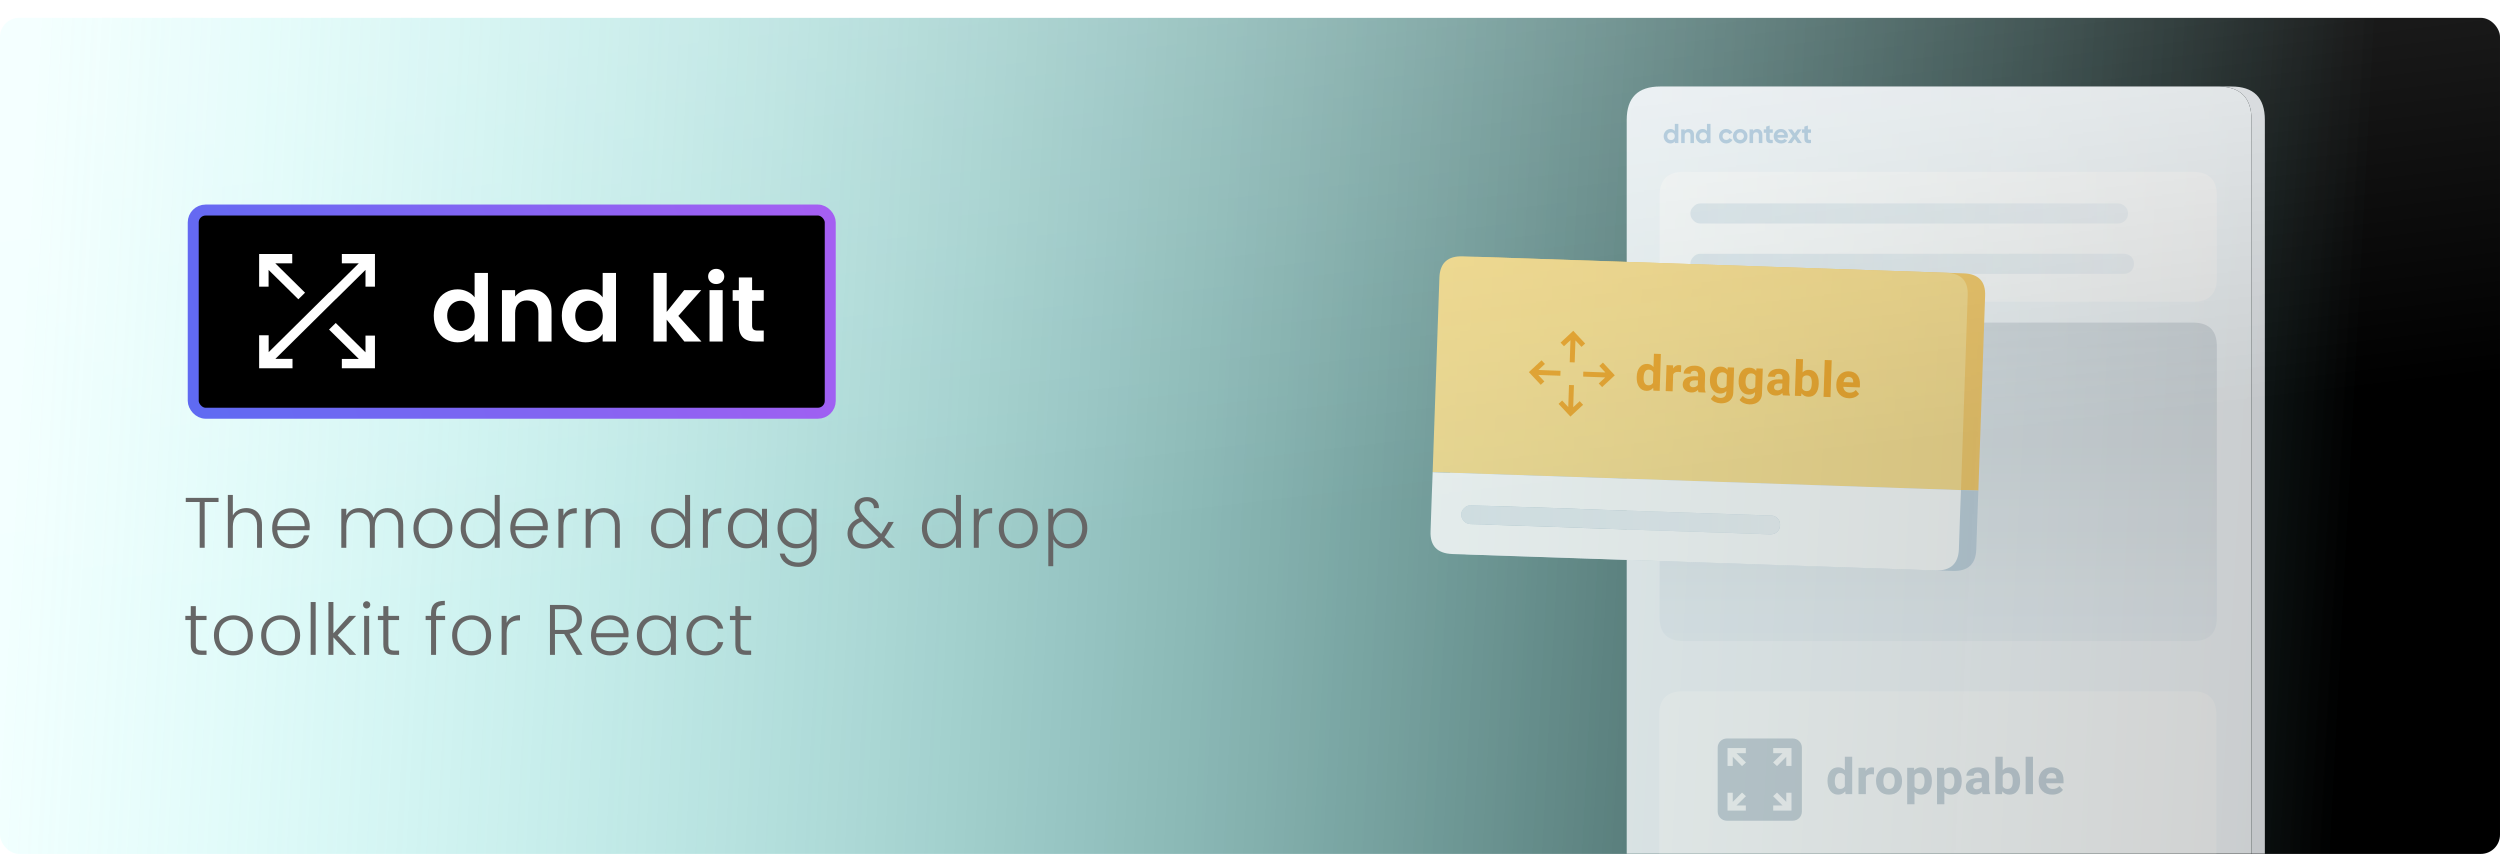 <svg width="1821" height="622" viewBox="0 0 1821 622" fill="none" xmlns="http://www.w3.org/2000/svg">
<style>
@media (prefers-color-scheme:dark) {
  #bg {
    fill: none;
  }
  [fill="#666666"] {
    fill: #FFFFFF;
  }
}
</style>
<rect id="bg" y="13" width="1821" height="609" rx="14" fill="#FFFFFF" fill-opacity="1"/>
<rect y="13" width="1821" height="609" rx="14" fill="url(#gradient_2)" fill-opacity="0.08"/>
<rect y="13" width="1821" height="609" rx="14" fill="url(#paint1_linear_621_62)" fill-opacity="0.15"/>
<mask id="mask0_621_62" style="mask-type:alpha" maskUnits="userSpaceOnUse" x="0" y="13" width="1821" height="609">
<rect y="13" width="1821" height="609" rx="14" fill="#F8F8FF" fill-opacity="0.8"/>
<rect y="13" width="1821" height="609" rx="14" fill="url(#paint2_linear_621_62)" fill-opacity="0.05"/>
<rect y="13" width="1821" height="609" rx="14" fill="url(#paint3_linear_621_62)" fill-opacity="0.8"/>
</mask>
<g mask="url(#mask0_621_62)">
<g filter="url(#filter0_d_621_62)">
<path d="M1660.01 88.3C1660.01 72.557 1652.25 64.457 1636.71 64H1229.35C1213.05 64 1204.9 72.1 1204.9 88.3V722.945C1204.9 739.196 1213.05 747.321 1229.35 747.321H1636.71C1652.25 746.966 1660.01 738.84 1660.01 722.945V88.3Z" fill="#F7FAFD"/>
<path d="M1669.72 88.3C1669.72 72.1 1661.57 64 1645.27 64H1636.71C1652.25 64.457 1660.01 72.557 1660.01 88.3V722.945C1660.01 738.84 1652.25 746.966 1636.71 747.321H1645.27C1661.57 747.321 1669.72 739.196 1669.72 722.945V88.3Z" fill="#EFF2F5"/>
<path d="M1246.25 126.189C1234.65 126.189 1228.85 131.922 1228.85 143.387V203.656C1228.85 215.121 1234.65 220.854 1246.25 220.854H1254.26H1310.58H1311.12H1328.59H1391.24H1391.85H1402.54H1471.83H1552.49H1617.36C1628.96 220.854 1634.75 215.121 1634.75 203.656V143.387C1634.75 131.922 1628.96 126.189 1617.36 126.189H1402.54H1246.25Z" fill="white"/>
<path d="M1245.91 504.472C1234.31 504.472 1228.51 510.204 1228.51 521.669V701.715C1228.51 713.18 1234.31 718.913 1245.91 718.913H1253.93H1310.24H1310.78H1328.25H1390.91H1391.52H1402.2H1471.49H1552.15H1617.02C1628.62 718.913 1634.42 713.18 1634.42 701.715V521.669C1634.42 510.204 1628.62 504.472 1617.02 504.472H1402.2H1245.91Z" fill="white"/>
<path d="M1246.25 235.997C1234.65 235.997 1228.85 241.679 1228.85 253.043V450.894C1228.85 462.258 1234.65 467.939 1246.25 467.939H1618.27C1629.26 467.686 1634.75 462.004 1634.75 450.894V253.043C1634.75 241.983 1629.26 236.301 1618.27 235.997H1246.25Z" fill="url(#paint4_linear_621_62)"/>
<path fill-rule="evenodd" clip-rule="evenodd" d="M1239.94 91.242H1242.52V105.216H1239.94V104.038C1239.18 105.009 1238.1 105.495 1236.7 105.495C1235.35 105.495 1234.2 104.986 1233.25 103.968C1232.3 102.95 1231.82 101.702 1231.82 100.225C1231.82 98.748 1232.3 97.5 1233.25 96.482C1234.2 95.464 1235.35 94.955 1236.7 94.955C1238.1 94.955 1239.18 95.441 1239.94 96.412V91.242ZM1235.18 102.261C1235.71 102.78 1236.38 103.04 1237.18 103.04C1237.98 103.04 1238.64 102.777 1239.16 102.251C1239.68 101.725 1239.94 101.05 1239.94 100.225C1239.94 99.4 1239.68 98.724 1239.16 98.199C1238.64 97.673 1237.98 97.41 1237.18 97.41C1236.38 97.41 1235.71 97.673 1235.19 98.199C1234.66 98.724 1234.4 99.4 1234.4 100.225C1234.4 101.05 1234.66 101.729 1235.18 102.261ZM1250.11 94.955C1251.21 94.955 1252.11 95.321 1252.82 96.053C1253.54 96.785 1253.89 97.796 1253.89 99.087V105.216H1251.31V99.406C1251.31 98.741 1251.13 98.232 1250.77 97.879C1250.41 97.527 1249.93 97.35 1249.33 97.35C1248.67 97.35 1248.13 97.557 1247.73 97.969C1247.33 98.382 1247.13 99.001 1247.13 99.826V105.216H1244.56V95.234H1247.13V96.352C1247.76 95.421 1248.75 94.955 1250.11 94.955ZM1263.35 91.242H1265.93V105.216H1263.35V104.038C1262.59 105.009 1261.51 105.495 1260.11 105.495C1258.76 105.495 1257.61 104.986 1256.66 103.968C1255.71 102.95 1255.23 101.702 1255.23 100.225C1255.23 98.748 1255.71 97.5 1256.66 96.482C1257.61 95.464 1258.76 94.955 1260.11 94.955C1261.51 94.955 1262.59 95.441 1263.35 96.412V91.242ZM1258.59 102.261C1259.12 102.78 1259.79 103.04 1260.59 103.04C1261.39 103.04 1262.05 102.777 1262.57 102.251C1263.09 101.725 1263.35 101.05 1263.35 100.225C1263.35 99.4 1263.09 98.724 1262.57 98.199C1262.05 97.673 1261.39 97.41 1260.59 97.41C1259.79 97.41 1259.13 97.673 1258.6 98.199C1258.07 98.724 1257.81 99.4 1257.81 100.225C1257.81 101.05 1258.07 101.729 1258.59 102.261ZM1277.4 105.495C1275.9 105.495 1274.64 104.989 1273.64 103.978C1272.63 102.967 1272.13 101.716 1272.13 100.225C1272.13 98.734 1272.63 97.483 1273.64 96.472C1274.64 95.46 1275.9 94.955 1277.4 94.955C1278.38 94.955 1279.26 95.188 1280.06 95.653C1280.86 96.119 1281.47 96.745 1281.88 97.53L1279.66 98.828C1279.46 98.415 1279.16 98.089 1278.75 97.849C1278.35 97.61 1277.89 97.49 1277.38 97.49C1276.61 97.49 1275.97 97.746 1275.47 98.259C1274.96 98.771 1274.71 99.426 1274.71 100.225C1274.71 101.01 1274.96 101.659 1275.47 102.171C1275.97 102.684 1276.61 102.94 1277.38 102.94C1277.9 102.94 1278.37 102.823 1278.77 102.591C1279.18 102.358 1279.48 102.035 1279.68 101.622L1281.92 102.9C1281.48 103.685 1280.86 104.314 1280.06 104.786C1279.26 105.259 1278.38 105.495 1277.4 105.495ZM1291.32 103.978C1290.29 104.989 1289.04 105.495 1287.56 105.495C1286.08 105.495 1284.83 104.986 1283.81 103.968C1282.79 102.95 1282.28 101.702 1282.28 100.225C1282.28 98.748 1282.79 97.5 1283.81 96.482C1284.83 95.464 1286.08 94.955 1287.56 94.955C1289.04 94.955 1290.29 95.464 1291.32 96.482C1292.35 97.5 1292.86 98.748 1292.86 100.225C1292.86 101.702 1292.35 102.953 1291.32 103.978ZM1285.62 102.201C1286.14 102.72 1286.79 102.98 1287.56 102.98C1288.33 102.98 1288.98 102.72 1289.5 102.201C1290.02 101.682 1290.28 101.023 1290.28 100.225C1290.28 99.426 1290.02 98.768 1289.5 98.249C1288.98 97.73 1288.33 97.47 1287.56 97.47C1286.79 97.47 1286.15 97.73 1285.63 98.249C1285.12 98.768 1284.86 99.426 1284.86 100.225C1284.86 101.023 1285.12 101.682 1285.62 102.201ZM1299.92 94.955C1301.01 94.955 1301.91 95.321 1302.63 96.053C1303.34 96.785 1303.7 97.796 1303.7 99.087V105.216H1301.12V99.406C1301.12 98.741 1300.94 98.232 1300.58 97.879C1300.22 97.527 1299.74 97.35 1299.14 97.35C1298.47 97.35 1297.94 97.557 1297.54 97.969C1297.14 98.382 1296.94 99.001 1296.94 99.826V105.216H1294.36V95.234H1296.94V96.352C1297.56 95.421 1298.56 94.955 1299.92 94.955ZM1311.29 97.71H1309.03V101.862C1309.03 102.208 1309.12 102.461 1309.29 102.62C1309.47 102.78 1309.72 102.87 1310.05 102.89C1310.39 102.91 1310.8 102.907 1311.29 102.88V105.216C1309.52 105.415 1308.27 105.249 1307.54 104.717C1306.82 104.184 1306.46 103.233 1306.46 101.862V97.71H1304.72V95.234H1306.46V93.218L1309.03 92.439V95.234H1311.29V97.71ZM1314.67 101.283C1315.02 102.534 1315.96 103.159 1317.49 103.159C1318.48 103.159 1319.22 102.827 1319.73 102.161L1321.81 103.359C1320.82 104.783 1319.37 105.495 1317.45 105.495C1315.8 105.495 1314.47 104.996 1313.47 103.998C1312.47 103 1311.97 101.742 1311.97 100.225C1311.97 98.721 1312.47 97.467 1313.45 96.462C1314.44 95.457 1315.71 94.955 1317.25 94.955C1318.72 94.955 1319.93 95.46 1320.88 96.472C1321.83 97.483 1322.31 98.734 1322.31 100.225C1322.31 100.558 1322.28 100.91 1322.21 101.283H1314.67ZM1314.63 99.287H1319.73C1319.58 98.608 1319.28 98.102 1318.82 97.769C1318.36 97.437 1317.84 97.27 1317.25 97.27C1316.56 97.27 1315.99 97.447 1315.53 97.799C1315.08 98.152 1314.78 98.648 1314.63 99.287ZM1332.45 105.216H1329.47L1327.31 102.181L1325.13 105.216H1322.15L1325.81 100.125L1322.31 95.234H1325.29L1327.31 98.049L1329.33 95.234H1332.29L1328.79 100.105L1332.45 105.216ZM1339.12 97.71H1336.87V101.862C1336.87 102.208 1336.95 102.461 1337.13 102.62C1337.3 102.78 1337.55 102.87 1337.89 102.89C1338.22 102.91 1338.63 102.907 1339.12 102.88V105.216C1337.35 105.415 1336.1 105.249 1335.38 104.717C1334.65 104.184 1334.29 103.233 1334.29 101.862V97.71H1332.55V95.234H1334.29V93.218L1336.87 92.439V95.234H1339.12V97.71Z" fill="#BDD4E6"/>
<path d="M1253.59 187.988C1252.06 189.411 1251.29 191.139 1251.29 193.173C1251.29 195.155 1252.06 196.883 1253.59 198.358C1254.91 199.781 1256.59 200.493 1258.63 200.493H1567.06C1569.1 200.493 1570.88 199.781 1572.41 198.358C1573.74 196.883 1574.4 195.155 1574.4 193.173C1574.4 191.139 1573.74 189.411 1572.41 187.988C1570.88 186.564 1569.1 185.853 1567.06 185.853H1258.63C1256.59 185.853 1254.91 186.564 1253.59 187.988Z" fill="url(#paint5_linear_621_62)"/>
<path d="M1253.59 161.681C1254.91 163.105 1256.59 163.816 1258.63 163.816H1562.63C1564.72 163.816 1566.5 163.105 1567.98 161.681C1569.36 160.258 1570.04 158.53 1570.04 156.496C1570.04 154.463 1569.36 152.785 1567.98 151.464C1566.5 149.939 1564.72 149.176 1562.63 149.176H1258.63C1256.59 149.176 1254.91 149.939 1253.59 151.464C1252.06 152.785 1251.29 154.463 1251.29 156.496C1251.29 158.53 1252.06 160.258 1253.59 161.681Z" fill="url(#paint6_linear_621_62)"/>
</g>
<path d="M1441.04 357.35L1445.96 215.474C1446.4 204.891 1441.11 199.434 1430.11 199.101L1078.23 187.142C1067.27 186.715 1061.57 191.817 1061.14 202.447L1056.22 344.252L1441.04 357.35Z" fill="#FACC69"/>
<path d="M1439.52 400.419L1440.24 378.778L1441.04 357.35L1056.22 344.252L1055.42 365.679L1054.7 387.391C1054.26 398.022 1059.55 403.527 1070.55 403.907L1422.36 415.866C1433.37 416.198 1439.09 411.049 1439.52 400.419ZM1164.89 384.9C1162.63 384.805 1160.31 384.71 1157.94 384.615C1153.36 384.473 1148.7 384.307 1143.97 384.117C1125.14 383.547 1105.06 382.883 1083.73 382.124C1081.75 382.029 1080.18 381.317 1079.02 379.988C1077.67 378.612 1077 376.951 1077 375.005C1077.09 373.106 1077.89 371.54 1079.39 370.306C1080.59 368.978 1082.16 368.361 1084.09 368.456C1105.43 369.167 1125.53 369.832 1144.4 370.449C1149.09 370.591 1153.72 370.757 1158.31 370.947C1160.67 370.995 1162.99 371.066 1165.26 371.161C1165.79 371.161 1166.25 371.208 1166.63 371.303L1189.87 372.015C1261.99 374.435 1299.52 375.74 1302.46 375.93C1304.39 375.93 1306.03 376.618 1307.38 377.995C1308.64 379.323 1309.22 380.961 1309.12 382.907C1309.12 384.805 1308.42 386.418 1307.02 387.747C1305.67 388.981 1304.03 389.598 1302.1 389.598C1299.11 389.456 1261.55 388.174 1189.44 385.754L1166.27 384.971C1165.84 384.924 1165.38 384.9 1164.89 384.9Z" fill="#C3D4E0"/>
<path d="M1157.94 384.615C1160.31 384.71 1162.62 384.805 1164.89 384.9C1165.38 384.9 1165.83 384.923 1166.27 384.971L1189.44 385.754C1261.55 388.174 1299.11 389.455 1302.1 389.598C1304.03 389.598 1305.67 388.981 1307.02 387.747C1308.42 386.418 1309.12 384.805 1309.12 382.906C1309.22 380.96 1308.64 379.323 1307.38 377.994C1306.03 376.618 1304.39 375.93 1302.46 375.93C1299.52 375.74 1261.99 374.435 1189.87 372.015L1166.63 371.303C1166.25 371.208 1165.79 371.16 1165.26 371.16C1162.99 371.065 1160.67 370.994 1158.3 370.947C1153.72 370.757 1149.09 370.591 1144.4 370.449C1125.53 369.832 1105.43 369.167 1084.09 368.455C1082.16 368.36 1080.59 368.977 1079.38 370.306C1077.89 371.54 1077.09 373.106 1077 375.005C1077 376.95 1077.67 378.611 1079.02 379.988C1080.18 381.316 1081.75 382.028 1083.73 382.123C1105.06 382.883 1125.14 383.547 1143.97 384.116C1148.7 384.306 1153.36 384.472 1157.94 384.615Z" fill="#C4D4E0"/>
<path d="M1428.37 356.994L1433.29 215.118C1433.73 204.488 1428.44 199.006 1417.44 198.674L1065.56 186.714C1054.6 186.335 1048.9 191.46 1048.47 202.091L1043.54 343.896L1428.37 356.994Z" fill="#FEE08E"/>
<path d="M1426.85 400.062L1427.57 378.421L1428.37 356.994L1043.55 343.896L1042.75 365.323L1042.02 386.964C1041.59 397.594 1046.88 403.123 1057.88 403.55L1409.76 415.51C1420.72 415.842 1426.42 410.693 1426.85 400.062ZM1176.77 385.398L1153.74 384.615C1153.31 384.52 1152.85 384.472 1152.37 384.472C1150.05 384.425 1147.73 384.354 1145.42 384.259C1140.83 384.069 1136.17 383.903 1131.44 383.76C1112.62 383.191 1092.51 382.526 1071.13 381.767C1069.2 381.672 1067.61 380.96 1066.35 379.631C1065 378.208 1064.33 376.547 1064.33 374.648C1064.42 372.75 1065.22 371.184 1066.71 369.95C1067.97 368.621 1069.59 368.004 1071.57 368.099C1092.9 368.811 1112.98 369.452 1131.81 370.021C1136.54 370.211 1141.19 370.377 1145.78 370.52C1148.14 370.614 1150.46 370.709 1152.73 370.804C1153.21 370.804 1153.67 370.852 1154.11 370.947L1177.2 371.659C1249.36 374.079 1286.94 375.36 1289.93 375.503C1291.87 375.503 1293.51 376.214 1294.86 377.638C1296.11 378.967 1296.69 380.581 1296.6 382.479C1296.6 384.425 1295.9 386.062 1294.5 387.391C1293.14 388.625 1291.48 389.242 1289.5 389.242C1286.56 389.052 1248.98 387.771 1176.77 385.398Z" fill="white"/>
<path d="M1153.74 384.615L1176.77 385.398C1248.98 387.771 1286.56 389.053 1289.5 389.242C1291.48 389.242 1293.14 388.625 1294.5 387.392C1295.9 386.063 1296.6 384.425 1296.6 382.48C1296.69 380.581 1296.11 378.968 1294.86 377.639C1293.51 376.215 1291.86 375.503 1289.93 375.503C1286.94 375.361 1249.36 374.08 1177.2 371.659L1154.11 370.947C1153.67 370.852 1153.21 370.805 1152.73 370.805C1150.46 370.71 1148.14 370.615 1145.78 370.52C1141.19 370.378 1136.54 370.212 1131.8 370.022C1112.98 369.452 1092.9 368.812 1071.57 368.1C1069.59 368.005 1067.97 368.622 1066.71 369.951C1065.22 371.185 1064.42 372.751 1064.32 374.649C1064.32 376.547 1065 378.208 1066.35 379.632C1067.61 380.961 1069.2 381.673 1071.13 381.768C1092.51 382.527 1112.62 383.191 1131.44 383.761C1136.17 383.903 1140.83 384.069 1145.42 384.259C1147.73 384.354 1150.05 384.425 1152.37 384.473C1152.85 384.473 1153.31 384.52 1153.74 384.615Z" fill="url(#paint7_linear_621_62)"/>
<path d="M1176.22 273.359L1166.98 281.959L1164.51 279.313L1169.24 274.908L1153.16 274.313L1153.28 270.704L1169.36 271.299L1164.93 266.555L1167.57 264.098L1176.22 273.359ZM1113.63 271.044L1122.87 262.444L1125.34 265.09L1120.61 269.496L1136.69 270.091L1136.57 273.699L1120.49 273.104L1124.92 277.849L1122.28 280.306L1113.63 271.044ZM1154.61 250.221L1151.97 252.678L1147.54 247.933L1147.01 263.991L1143.39 263.857L1143.92 247.799L1139.19 252.205L1136.72 249.559L1145.96 240.959L1154.61 250.221ZM1146.46 280.546L1145.93 296.604L1150.66 292.198L1153.13 294.845L1143.89 303.445L1135.24 294.183L1137.88 291.726L1142.32 296.47L1142.85 280.413L1146.46 280.546Z" fill="#F5A623"/>
<path fill-rule="evenodd" clip-rule="evenodd" d="M1192.17 274.487C1192.26 271.537 1193 269.212 1194.38 267.511C1195.76 265.811 1197.6 265.003 1199.9 265.087C1201.75 265.154 1203.25 265.897 1204.4 267.317L1204.72 257.664L1209.79 257.849L1208.92 284.71L1204.35 284.544L1204.17 282.524C1202.86 284.051 1201.21 284.779 1199.23 284.707C1197 284.625 1195.24 283.683 1193.95 281.879C1192.66 280.075 1192.06 277.611 1192.17 274.487ZM1197.21 275.038C1197.15 276.811 1197.42 278.18 1198.01 279.147C1198.59 280.114 1199.48 280.619 1200.65 280.662C1202.22 280.719 1203.34 280.101 1204.03 278.807L1204.27 271.339C1203.68 269.999 1202.61 269.3 1201.06 269.244C1198.62 269.155 1197.34 271.086 1197.21 275.038ZM1224.38 271.075C1223.7 270.957 1223.09 270.888 1222.57 270.869C1220.65 270.799 1219.38 271.4 1218.74 272.673L1218.34 285.054L1213.28 284.87L1213.9 265.948L1218.67 266.122L1218.74 268.383C1219.81 266.683 1221.25 265.866 1223.04 265.932C1223.6 265.952 1224.13 266.047 1224.61 266.216L1224.38 271.075ZM1237.24 285.744C1237.02 285.281 1236.87 284.71 1236.79 284.03C1235.52 285.349 1233.9 285.973 1231.94 285.901C1230.09 285.834 1228.57 285.241 1227.39 284.124C1226.2 283.007 1225.64 281.632 1225.69 280C1225.75 277.995 1226.55 276.483 1228.07 275.465C1229.59 274.446 1231.76 273.983 1234.57 274.074L1236.9 274.159L1236.94 273.075C1236.97 272.2 1236.76 271.492 1236.33 270.951C1235.9 270.41 1235.2 270.122 1234.23 270.087C1233.38 270.056 1232.7 270.235 1232.21 270.626C1231.71 271.016 1231.45 271.567 1231.43 272.278L1226.37 272.093C1226.4 270.998 1226.77 269.996 1227.48 269.088C1228.19 268.18 1229.17 267.483 1230.42 266.998C1231.68 266.512 1233.08 266.298 1234.62 266.354C1236.95 266.439 1238.78 267.093 1240.11 268.314C1241.45 269.536 1242.08 271.208 1242.01 273.33L1241.74 281.532C1241.69 283.327 1241.9 284.695 1242.36 285.634L1242.35 285.931L1237.24 285.744ZM1233.17 282.077C1233.92 282.104 1234.61 281.963 1235.25 281.654C1235.9 281.344 1236.38 280.916 1236.7 280.367L1236.8 277.114L1234.91 277.045C1232.38 276.953 1231.01 277.778 1230.79 279.521L1230.76 279.817C1230.74 280.447 1230.94 280.974 1231.37 281.398C1231.8 281.822 1232.4 282.049 1233.17 282.077ZM1245.5 276.434C1245.6 273.531 1246.37 271.219 1247.81 269.497C1249.25 267.775 1251.14 266.957 1253.49 267.043C1255.56 267.119 1257.16 267.889 1258.26 269.353L1258.53 267.577L1263.12 267.745L1262.52 286.037C1262.47 287.693 1262.04 289.119 1261.25 290.315C1260.46 291.512 1259.37 292.406 1257.98 292.997C1256.6 293.589 1254.99 293.851 1253.16 293.784C1251.77 293.733 1250.42 293.407 1249.12 292.805C1247.82 292.203 1246.85 291.453 1246.2 290.554L1248.54 287.558C1249.75 289.014 1251.26 289.776 1253.06 289.841C1254.4 289.89 1255.45 289.57 1256.22 288.88C1256.99 288.19 1257.4 287.187 1257.44 285.869L1257.48 284.855C1256.27 286.13 1254.71 286.732 1252.81 286.663C1250.53 286.58 1248.72 285.624 1247.38 283.795C1246.03 281.965 1245.4 279.582 1245.5 276.644L1245.5 276.434ZM1250.55 276.986C1250.49 278.7 1250.79 280.056 1251.45 281.054C1252.11 282.053 1253.04 282.574 1254.24 282.618C1255.78 282.674 1256.9 282.138 1257.6 281.008L1257.86 273.051C1257.22 271.872 1256.15 271.255 1254.65 271.2C1253.43 271.156 1252.46 271.616 1251.74 272.582C1251.01 273.548 1250.61 275.015 1250.55 276.986ZM1266.41 277.197C1266.5 274.294 1267.27 271.982 1268.71 270.26C1270.15 268.538 1272.04 267.72 1274.39 267.806C1276.46 267.882 1278.06 268.652 1279.17 270.117L1279.43 268.34L1284.02 268.508L1283.42 286.8C1283.37 288.456 1282.94 289.882 1282.15 291.078C1281.36 292.275 1280.27 293.169 1278.88 293.76C1277.5 294.352 1275.89 294.614 1274.06 294.547C1272.67 294.497 1271.32 294.17 1270.02 293.568C1268.72 292.966 1267.75 292.216 1267.1 291.317L1269.44 288.321C1270.65 289.777 1272.16 290.539 1273.96 290.604C1275.3 290.653 1276.35 290.333 1277.13 289.643C1277.9 288.953 1278.3 287.95 1278.34 286.632L1278.38 285.618C1277.17 286.893 1275.61 287.496 1273.71 287.426C1271.44 287.343 1269.62 286.387 1268.28 284.558C1266.93 282.728 1266.3 280.345 1266.4 277.407L1266.41 277.197ZM1271.45 277.749C1271.4 279.463 1271.7 280.819 1272.35 281.817C1273.01 282.816 1273.94 283.337 1275.14 283.381C1276.68 283.437 1277.8 282.901 1278.5 281.771L1278.76 273.814C1278.12 272.635 1277.05 272.018 1275.55 271.963C1274.33 271.919 1273.36 272.379 1272.64 273.345C1271.91 274.311 1271.52 275.779 1271.45 277.749ZM1298.7 287.988C1298.48 287.525 1298.33 286.953 1298.25 286.273C1296.98 287.593 1295.36 288.217 1293.4 288.145C1291.55 288.077 1290.03 287.485 1288.84 286.368C1287.66 285.251 1287.1 283.876 1287.15 282.244C1287.21 280.239 1288.01 278.727 1289.53 277.709C1291.05 276.69 1293.22 276.227 1296.03 276.318L1298.36 276.403L1298.4 275.318C1298.42 274.444 1298.22 273.736 1297.79 273.195C1297.36 272.654 1296.66 272.366 1295.69 272.331C1294.84 272.3 1294.16 272.479 1293.67 272.87C1293.17 273.26 1292.91 273.811 1292.89 274.522L1287.83 274.337C1287.86 273.241 1288.23 272.239 1288.94 271.331C1289.65 270.423 1290.63 269.727 1291.88 269.241C1293.14 268.756 1294.54 268.542 1296.08 268.598C1298.41 268.683 1300.24 269.337 1301.57 270.558C1302.91 271.78 1303.54 273.452 1303.47 275.574L1303.2 283.775C1303.15 285.571 1303.36 286.939 1303.82 287.878L1303.81 288.175L1298.7 287.988ZM1294.63 284.321C1295.38 284.348 1296.07 284.207 1296.71 283.898C1297.36 283.588 1297.84 283.159 1298.16 282.611L1298.26 279.358L1296.37 279.289C1293.84 279.197 1292.47 280.022 1292.25 281.765L1292.22 282.061C1292.2 282.691 1292.4 283.218 1292.83 283.642C1293.26 284.066 1293.86 284.292 1294.63 284.321ZM1324.75 279.642C1324.65 282.674 1323.93 285.014 1322.58 286.663C1321.23 288.312 1319.39 289.094 1317.07 289.009C1315.02 288.934 1313.4 288.087 1312.23 286.469L1311.94 288.471L1307.39 288.305L1308.26 261.444L1313.32 261.629L1313.01 271.265C1314.22 269.943 1315.77 269.317 1317.68 269.386C1319.99 269.471 1321.77 270.385 1323.03 272.129C1324.28 273.874 1324.86 276.285 1324.76 279.362L1324.75 279.642ZM1319.71 279.09C1319.77 277.178 1319.51 275.771 1318.93 274.869C1318.36 273.966 1317.47 273.493 1316.26 273.449C1314.65 273.391 1313.52 274.009 1312.87 275.304L1312.63 282.771C1313.21 284.123 1314.3 284.829 1315.93 284.888C1317.56 284.947 1318.66 284.182 1319.22 282.592C1319.49 281.832 1319.66 280.664 1319.71 279.09ZM1333.34 289.253L1328.27 289.068L1329.15 262.206L1334.22 262.392L1333.34 289.253ZM1346.66 290.089C1343.88 289.988 1341.65 289.054 1339.96 287.288C1338.27 285.523 1337.47 283.223 1337.56 280.39L1337.58 279.9C1337.64 278 1338.06 276.314 1338.85 274.843C1339.63 273.372 1340.71 272.256 1342.09 271.494C1343.46 270.733 1345.01 270.384 1346.74 270.447C1349.33 270.542 1351.34 271.433 1352.77 273.119C1354.21 274.806 1354.88 277.147 1354.78 280.143L1354.71 282.207L1342.65 281.766C1342.77 283.008 1343.24 284.017 1344.03 284.793C1344.83 285.57 1345.86 285.981 1347.12 286.027C1349.07 286.098 1350.62 285.448 1351.76 284.077L1354.15 286.949C1353.36 287.994 1352.3 288.793 1350.99 289.346C1349.68 289.899 1348.23 290.147 1346.66 290.089ZM1346.59 274.539C1345.58 274.502 1344.76 274.811 1344.11 275.464C1343.46 276.118 1343.03 277.071 1342.82 278.323L1349.85 278.58L1349.87 278.178C1349.88 277.058 1349.6 276.181 1349.04 275.548C1348.48 274.914 1347.66 274.578 1346.59 274.539Z" fill="#F5A623"/>
<path fill-rule="evenodd" clip-rule="evenodd" d="M1257.84 537.919H1305.82C1309.5 537.919 1312.49 540.899 1312.49 544.574V591.154C1312.49 594.829 1309.5 597.808 1305.82 597.808H1257.84C1254.16 597.808 1251.17 594.829 1251.17 591.154V544.574C1251.17 540.899 1254.16 537.919 1257.84 537.919ZM1294.37 577.298L1291.52 579.956L1298.43 586.706H1291.6V590.424H1304.93V577.409H1301.12V584.076L1294.37 577.298ZM1268.89 577.298L1262.15 584.076V577.409H1258.34V590.424H1271.67V586.706H1264.84L1271.75 579.956L1268.89 577.298ZM1268.89 558.019L1271.75 555.361L1264.84 548.611H1271.67V544.893H1258.34V557.908H1262.15V551.241L1268.89 558.019ZM1294.37 558.019L1301.12 551.241V557.908H1304.93V544.893H1291.6V548.611H1298.43L1291.52 555.361L1294.37 558.019Z" fill="#C9D3DB"/>
<path fill-rule="evenodd" clip-rule="evenodd" d="M1331.15 568.724C1331.15 565.734 1331.84 563.353 1333.24 561.58C1334.64 559.808 1336.55 558.921 1338.97 558.921C1340.92 558.921 1342.53 559.619 1343.79 561.013V551.228H1349.15V578.456H1344.33L1344.07 576.417C1342.74 578.013 1341.03 578.81 1338.94 578.81C1336.59 578.81 1334.7 577.921 1333.28 576.143C1331.86 574.364 1331.15 571.891 1331.15 568.724ZM1336.48 569.096C1336.48 570.893 1336.81 572.269 1337.46 573.227C1338.11 574.184 1339.06 574.662 1340.3 574.662C1341.95 574.662 1343.12 573.995 1343.79 572.659V565.09C1343.13 563.755 1341.98 563.087 1340.34 563.087C1337.77 563.087 1336.48 565.09 1336.48 569.096ZM1364.97 564.08C1364.25 563.985 1363.61 563.938 1363.05 563.938C1361.04 563.938 1359.71 564.594 1359.09 565.906V578.456H1353.75V559.276H1358.79L1358.94 561.563C1360.01 559.802 1361.49 558.921 1363.39 558.921C1363.98 558.921 1364.53 558.998 1365.05 559.152L1364.97 564.08ZM1366.51 568.689C1366.51 566.786 1366.89 565.09 1367.66 563.601C1368.42 562.112 1369.52 560.96 1370.95 560.144C1372.39 559.329 1374.05 558.921 1375.95 558.921C1378.64 558.921 1380.84 559.713 1382.55 561.297C1384.25 562.88 1385.2 565.031 1385.4 567.749L1385.44 569.061C1385.44 572.004 1384.58 574.364 1382.87 576.143C1381.16 577.921 1378.86 578.81 1375.98 578.81C1373.1 578.81 1370.8 577.924 1369.09 576.152C1367.37 574.379 1366.51 571.968 1366.51 568.919V568.689ZM1371.85 569.061C1371.85 570.881 1372.2 572.272 1372.92 573.235C1373.63 574.199 1374.65 574.68 1375.98 574.68C1377.28 574.68 1378.28 574.205 1379.01 573.253C1379.74 572.302 1380.1 570.78 1380.1 568.689C1380.1 566.904 1379.74 565.522 1379.01 564.541C1378.28 563.56 1377.26 563.069 1375.95 563.069C1374.64 563.069 1373.63 563.557 1372.92 564.532C1372.2 565.507 1371.85 567.016 1371.85 569.061ZM1407.17 569.043C1407.17 571.998 1406.47 574.364 1405.08 576.143C1403.68 577.921 1401.79 578.81 1399.42 578.81C1397.4 578.81 1395.77 578.137 1394.52 576.79V585.83H1389.19V559.276H1394.14L1394.32 561.155C1395.61 559.666 1397.3 558.921 1399.38 558.921C1401.84 558.921 1403.76 559.796 1405.12 561.545C1406.49 563.294 1407.17 565.705 1407.17 568.777V569.043ZM1401.84 568.671C1401.84 566.886 1401.51 565.51 1400.85 564.541C1400.19 563.572 1399.23 563.087 1397.98 563.087C1396.3 563.087 1395.15 563.702 1394.52 564.931V572.783C1395.18 574.048 1396.34 574.68 1398.01 574.68C1400.56 574.68 1401.84 572.677 1401.84 568.671ZM1428.93 569.043C1428.93 571.998 1428.23 574.364 1426.83 576.143C1425.43 577.921 1423.55 578.81 1421.17 578.81C1419.15 578.81 1417.52 578.137 1416.28 576.79V585.83H1410.94V559.276H1415.89L1416.08 561.155C1417.37 559.666 1419.05 558.921 1421.13 558.921C1423.6 558.921 1425.51 559.796 1426.88 561.545C1428.24 563.294 1428.93 565.705 1428.93 568.777V569.043ZM1423.59 568.671C1423.59 566.886 1423.26 565.51 1422.6 564.541C1421.94 563.572 1420.99 563.087 1419.73 563.087C1418.06 563.087 1416.91 563.702 1416.28 564.931V572.783C1416.93 574.048 1418.09 574.68 1419.77 574.68C1422.32 574.68 1423.59 572.677 1423.59 568.671ZM1444.27 578.456C1444.03 577.995 1443.85 577.422 1443.74 576.736C1442.44 578.119 1440.76 578.81 1438.7 578.81C1436.74 578.81 1435.12 578.267 1433.83 577.18C1432.55 576.092 1431.9 574.722 1431.9 573.067C1431.9 571.034 1432.69 569.475 1434.26 568.387C1435.83 567.3 1438.09 566.751 1441.06 566.739H1443.52V565.64C1443.52 564.753 1443.28 564.044 1442.8 563.513C1442.33 562.981 1441.58 562.715 1440.56 562.715C1439.66 562.715 1438.96 562.922 1438.45 563.335C1437.94 563.749 1437.68 564.316 1437.68 565.037H1432.35C1432.35 563.926 1432.7 562.898 1433.42 561.953C1434.13 561.007 1435.14 560.266 1436.44 559.728C1437.75 559.19 1439.21 558.921 1440.84 558.921C1443.3 558.921 1445.25 559.515 1446.7 560.703C1448.15 561.891 1448.87 563.56 1448.87 565.711V574.024C1448.88 575.844 1449.15 577.221 1449.66 578.155V578.456H1444.27ZM1439.86 574.893C1440.65 574.893 1441.37 574.725 1442.04 574.388C1442.7 574.051 1443.2 573.599 1443.52 573.032V569.735H1441.52C1438.85 569.735 1437.43 570.621 1437.26 572.393L1437.24 572.695C1437.24 573.333 1437.47 573.859 1437.94 574.272C1438.41 574.686 1439.05 574.893 1439.86 574.893ZM1471.44 569.043C1471.44 572.116 1470.75 574.512 1469.39 576.231C1468.02 577.951 1466.11 578.81 1463.66 578.81C1461.5 578.81 1459.77 578.013 1458.48 576.417L1458.24 578.456H1453.43V551.228H1458.77V560.995C1460 559.613 1461.62 558.921 1463.63 558.921C1466.06 558.921 1467.97 559.781 1469.36 561.501C1470.74 563.22 1471.44 565.64 1471.44 568.76V569.043ZM1466.1 568.671C1466.1 566.733 1465.78 565.318 1465.14 564.425C1464.5 563.533 1463.55 563.087 1462.28 563.087C1460.58 563.087 1459.41 563.755 1458.77 565.09V572.659C1459.42 574.007 1460.6 574.68 1462.32 574.68C1464.04 574.68 1465.17 573.865 1465.71 572.234C1465.97 571.454 1466.1 570.266 1466.1 568.671ZM1480.82 578.456H1475.47V551.228H1480.82V578.456ZM1494.87 578.81C1491.94 578.81 1489.56 577.948 1487.72 576.222C1485.88 574.497 1484.96 572.199 1484.96 569.327V568.83C1484.96 566.904 1485.35 565.182 1486.12 563.663C1486.9 562.145 1488 560.975 1489.42 560.153C1490.84 559.332 1492.46 558.921 1494.28 558.921C1497.02 558.921 1499.17 559.749 1500.74 561.403C1502.31 563.058 1503.09 565.403 1503.09 568.44V570.532H1490.37C1490.54 571.785 1491.06 572.789 1491.93 573.546C1492.8 574.302 1493.9 574.68 1495.23 574.68C1497.28 574.68 1498.89 573.965 1500.04 572.535L1502.67 575.354C1501.87 576.441 1500.78 577.289 1499.42 577.898C1498.05 578.506 1496.54 578.81 1494.87 578.81ZM1494.27 563.069C1493.21 563.069 1492.35 563.412 1491.69 564.097C1491.03 564.783 1490.61 565.764 1490.42 567.04H1497.85V566.632C1497.82 565.498 1497.5 564.62 1496.89 564C1496.27 563.38 1495.4 563.069 1494.27 563.069Z" fill="#C9D3DB"/>
</g>
<path d="M159.18 362.652V365.668H149.092V399H145.452V365.668H135.312V362.652H159.18Z" fill="#666666"/>
<path d="M179.488 370.088C181.637 370.088 183.561 370.539 185.26 371.44C186.993 372.341 188.345 373.728 189.316 375.6C190.321 377.437 190.824 379.691 190.824 382.36V399H187.236V382.776C187.236 379.691 186.456 377.333 184.896 375.704C183.37 374.075 181.273 373.26 178.604 373.26C175.865 373.26 173.681 374.127 172.052 375.86C170.422 377.593 169.608 380.141 169.608 383.504V399H165.968V360.52H169.608V375.444C170.509 373.745 171.826 372.428 173.56 371.492C175.328 370.556 177.304 370.088 179.488 370.088Z" fill="#666666"/>
<path d="M225.602 383.348C225.602 384.596 225.567 385.549 225.498 386.208H201.942C202.046 388.357 202.566 390.195 203.502 391.72C204.438 393.245 205.669 394.407 207.194 395.204C208.719 395.967 210.383 396.348 212.186 396.348C214.543 396.348 216.519 395.776 218.114 394.632C219.743 393.488 220.818 391.945 221.338 390.004H225.186C224.493 392.777 223.002 395.048 220.714 396.816C218.461 398.549 215.618 399.416 212.186 399.416C209.517 399.416 207.125 398.827 205.01 397.648C202.895 396.435 201.231 394.736 200.018 392.552C198.839 390.333 198.25 387.751 198.25 384.804C198.25 381.857 198.839 379.275 200.018 377.056C201.197 374.837 202.843 373.139 204.958 371.96C207.073 370.781 209.482 370.192 212.186 370.192C214.89 370.192 217.247 370.781 219.258 371.96C221.303 373.139 222.863 374.733 223.938 376.744C225.047 378.72 225.602 380.921 225.602 383.348ZM221.91 383.244C221.945 381.129 221.511 379.327 220.61 377.836C219.743 376.345 218.547 375.219 217.022 374.456C215.497 373.693 213.833 373.312 212.03 373.312C209.326 373.312 207.021 374.179 205.114 375.912C203.207 377.645 202.15 380.089 201.942 383.244H221.91Z" fill="#666666"/>
<path d="M282.411 370.088C285.739 370.088 288.443 371.145 290.523 373.26C292.638 375.34 293.695 378.373 293.695 382.36V399H290.107V382.776C290.107 379.691 289.362 377.333 287.871 375.704C286.38 374.075 284.352 373.26 281.787 373.26C279.118 373.26 276.986 374.144 275.391 375.912C273.796 377.68 272.999 380.245 272.999 383.608V399H269.411V382.776C269.411 379.691 268.666 377.333 267.175 375.704C265.684 374.075 263.639 373.26 261.039 373.26C258.37 373.26 256.238 374.144 254.643 375.912C253.048 377.68 252.251 380.245 252.251 383.608V399H248.611V370.608H252.251V375.496C253.152 373.728 254.435 372.393 256.099 371.492C257.763 370.556 259.618 370.088 261.663 370.088C264.124 370.088 266.274 370.677 268.111 371.856C269.983 373.035 271.335 374.768 272.167 377.056C272.93 374.803 274.23 373.087 276.067 371.908C277.939 370.695 280.054 370.088 282.411 370.088Z" fill="#666666"/>
<path d="M315.247 399.416C312.578 399.416 310.168 398.827 308.019 397.648C305.904 396.435 304.223 394.736 302.975 392.552C301.762 390.333 301.155 387.751 301.155 384.804C301.155 381.857 301.779 379.292 303.027 377.108C304.275 374.889 305.974 373.191 308.123 372.012C310.272 370.799 312.682 370.192 315.351 370.192C318.02 370.192 320.43 370.799 322.579 372.012C324.763 373.191 326.462 374.889 327.675 377.108C328.923 379.292 329.547 381.857 329.547 384.804C329.547 387.716 328.923 390.281 327.675 392.5C326.427 394.719 324.711 396.435 322.527 397.648C320.343 398.827 317.916 399.416 315.247 399.416ZM315.247 396.244C317.119 396.244 318.852 395.828 320.447 394.996C322.042 394.129 323.324 392.847 324.295 391.148C325.3 389.415 325.803 387.3 325.803 384.804C325.803 382.308 325.318 380.211 324.347 378.512C323.376 376.779 322.094 375.496 320.499 374.664C318.904 373.797 317.171 373.364 315.299 373.364C313.427 373.364 311.694 373.797 310.099 374.664C308.504 375.496 307.222 376.779 306.251 378.512C305.315 380.211 304.847 382.308 304.847 384.804C304.847 387.3 305.315 389.415 306.251 391.148C307.222 392.847 308.487 394.129 310.047 394.996C311.642 395.828 313.375 396.244 315.247 396.244Z" fill="#666666"/>
<path d="M335.558 384.752C335.558 381.84 336.148 379.292 337.326 377.108C338.505 374.889 340.117 373.191 342.162 372.012C344.242 370.799 346.582 370.192 349.182 370.192C351.678 370.192 353.932 370.799 355.942 372.012C357.953 373.225 359.426 374.803 360.362 376.744V360.52H364.002V399H360.362V392.656C359.496 394.632 358.074 396.261 356.098 397.544C354.122 398.792 351.8 399.416 349.13 399.416C346.53 399.416 344.19 398.809 342.11 397.596C340.065 396.383 338.453 394.667 337.274 392.448C336.13 390.229 335.558 387.664 335.558 384.752ZM360.362 384.804C360.362 382.516 359.894 380.505 358.958 378.772C358.022 377.039 356.74 375.704 355.11 374.768C353.516 373.832 351.748 373.364 349.806 373.364C347.796 373.364 345.993 373.815 344.398 374.716C342.804 375.617 341.538 376.935 340.602 378.668C339.701 380.367 339.25 382.395 339.25 384.752C339.25 387.075 339.701 389.12 340.602 390.888C341.538 392.621 342.804 393.956 344.398 394.892C345.993 395.793 347.796 396.244 349.806 396.244C351.748 396.244 353.516 395.776 355.11 394.84C356.74 393.904 358.022 392.569 358.958 390.836C359.894 389.103 360.362 387.092 360.362 384.804Z" fill="#666666"/>
<path d="M399.04 383.348C399.04 384.596 399.005 385.549 398.936 386.208H375.38C375.484 388.357 376.004 390.195 376.94 391.72C377.876 393.245 379.107 394.407 380.632 395.204C382.157 395.967 383.821 396.348 385.624 396.348C387.981 396.348 389.957 395.776 391.552 394.632C393.181 393.488 394.256 391.945 394.776 390.004H398.624C397.931 392.777 396.44 395.048 394.152 396.816C391.899 398.549 389.056 399.416 385.624 399.416C382.955 399.416 380.563 398.827 378.448 397.648C376.333 396.435 374.669 394.736 373.456 392.552C372.277 390.333 371.688 387.751 371.688 384.804C371.688 381.857 372.277 379.275 373.456 377.056C374.635 374.837 376.281 373.139 378.396 371.96C380.511 370.781 382.92 370.192 385.624 370.192C388.328 370.192 390.686 370.781 392.696 371.96C394.742 373.139 396.301 374.733 397.376 376.744C398.485 378.72 399.04 380.921 399.04 383.348ZM395.348 383.244C395.383 381.129 394.949 379.327 394.048 377.836C393.181 376.345 391.985 375.219 390.46 374.456C388.935 373.693 387.271 373.312 385.468 373.312C382.764 373.312 380.459 374.179 378.552 375.912C376.645 377.645 375.588 380.089 375.38 383.244H395.348Z" fill="#666666"/>
<path d="M410.38 375.652C411.177 373.884 412.391 372.515 414.02 371.544C415.684 370.573 417.712 370.088 420.104 370.088V373.884H419.116C416.481 373.884 414.366 374.595 412.772 376.016C411.177 377.437 410.38 379.812 410.38 383.14V399H406.74V370.608H410.38V375.652Z" fill="#666666"/>
<path d="M439.932 370.088C443.329 370.088 446.102 371.145 448.252 373.26C450.401 375.34 451.476 378.373 451.476 382.36V399H447.888V382.776C447.888 379.691 447.108 377.333 445.548 375.704C444.022 374.075 441.925 373.26 439.256 373.26C436.517 373.26 434.333 374.127 432.704 375.86C431.074 377.593 430.26 380.141 430.26 383.504V399H426.62V370.608H430.26V375.444C431.161 373.711 432.461 372.393 434.16 371.492C435.858 370.556 437.782 370.088 439.932 370.088Z" fill="#666666"/>
<path d="M474.211 384.752C474.211 381.84 474.801 379.292 475.979 377.108C477.158 374.889 478.77 373.191 480.815 372.012C482.895 370.799 485.235 370.192 487.835 370.192C490.331 370.192 492.585 370.799 494.595 372.012C496.606 373.225 498.079 374.803 499.015 376.744V360.52H502.655V399H499.015V392.656C498.149 394.632 496.727 396.261 494.751 397.544C492.775 398.792 490.453 399.416 487.783 399.416C485.183 399.416 482.843 398.809 480.763 397.596C478.718 396.383 477.106 394.667 475.927 392.448C474.783 390.229 474.211 387.664 474.211 384.752ZM499.015 384.804C499.015 382.516 498.547 380.505 497.611 378.772C496.675 377.039 495.393 375.704 493.763 374.768C492.169 373.832 490.401 373.364 488.459 373.364C486.449 373.364 484.646 373.815 483.051 374.716C481.457 375.617 480.191 376.935 479.255 378.668C478.354 380.367 477.903 382.395 477.903 384.752C477.903 387.075 478.354 389.12 479.255 390.888C480.191 392.621 481.457 393.956 483.051 394.892C484.646 395.793 486.449 396.244 488.459 396.244C490.401 396.244 492.169 395.776 493.763 394.84C495.393 393.904 496.675 392.569 497.611 390.836C498.547 389.103 499.015 387.092 499.015 384.804Z" fill="#666666"/>
<path d="M515.645 375.652C516.443 373.884 517.656 372.515 519.285 371.544C520.949 370.573 522.977 370.088 525.369 370.088V373.884H524.381C521.747 373.884 519.632 374.595 518.037 376.016C516.443 377.437 515.645 379.812 515.645 383.14V399H512.005V370.608H515.645V375.652Z" fill="#666666"/>
<path d="M530.221 384.752C530.221 381.84 530.793 379.292 531.937 377.108C533.116 374.889 534.728 373.191 536.773 372.012C538.853 370.799 541.193 370.192 543.793 370.192C546.497 370.192 548.82 370.816 550.761 372.064C552.737 373.312 554.158 374.907 555.025 376.848V370.608H558.665V399H555.025V392.708C554.124 394.649 552.685 396.261 550.709 397.544C548.768 398.792 546.445 399.416 543.741 399.416C541.176 399.416 538.853 398.809 536.773 397.596C534.728 396.383 533.116 394.667 531.937 392.448C530.793 390.229 530.221 387.664 530.221 384.752ZM555.025 384.804C555.025 382.516 554.557 380.505 553.621 378.772C552.685 377.039 551.402 375.704 549.773 374.768C548.178 373.832 546.41 373.364 544.469 373.364C542.458 373.364 540.656 373.815 539.061 374.716C537.466 375.617 536.201 376.935 535.265 378.668C534.364 380.367 533.913 382.395 533.913 384.752C533.913 387.075 534.364 389.12 535.265 390.888C536.201 392.621 537.466 393.956 539.061 394.892C540.656 395.793 542.458 396.244 544.469 396.244C546.41 396.244 548.178 395.776 549.773 394.84C551.402 393.904 552.685 392.569 553.621 390.836C554.557 389.103 555.025 387.092 555.025 384.804Z" fill="#666666"/>
<path d="M579.923 370.192C582.592 370.192 584.915 370.816 586.891 372.064C588.867 373.312 590.288 374.889 591.155 376.796V370.608H594.795V399.728C594.795 402.328 594.223 404.633 593.079 406.644C591.97 408.655 590.41 410.197 588.399 411.272C586.388 412.381 584.1 412.936 581.535 412.936C577.895 412.936 574.862 412.069 572.435 410.336C570.043 408.603 568.552 406.245 567.963 403.264H571.551C572.175 405.24 573.354 406.817 575.087 407.996C576.855 409.175 579.004 409.764 581.535 409.764C583.372 409.764 585.019 409.365 586.475 408.568C587.931 407.805 589.075 406.661 589.907 405.136C590.739 403.611 591.155 401.808 591.155 399.728V392.708C590.254 394.649 588.815 396.261 586.839 397.544C584.898 398.792 582.592 399.416 579.923 399.416C577.323 399.416 574.983 398.809 572.903 397.596C570.858 396.383 569.246 394.667 568.067 392.448C566.923 390.229 566.351 387.664 566.351 384.752C566.351 381.84 566.923 379.292 568.067 377.108C569.246 374.889 570.858 373.191 572.903 372.012C574.983 370.799 577.323 370.192 579.923 370.192ZM591.155 384.804C591.155 382.516 590.687 380.505 589.751 378.772C588.815 377.039 587.532 375.704 585.903 374.768C584.308 373.832 582.54 373.364 580.599 373.364C578.588 373.364 576.786 373.815 575.191 374.716C573.596 375.617 572.331 376.935 571.395 378.668C570.494 380.367 570.043 382.395 570.043 384.752C570.043 387.075 570.494 389.12 571.395 390.888C572.331 392.621 573.596 393.956 575.191 394.892C576.786 395.793 578.588 396.244 580.599 396.244C582.54 396.244 584.308 395.776 585.903 394.84C587.532 393.904 588.815 392.569 589.751 390.836C590.687 389.103 591.155 387.092 591.155 384.804Z" fill="#666666"/>
<path d="M647.118 399L642.178 393.956C640.41 395.897 638.521 397.336 636.51 398.272C634.5 399.173 632.229 399.624 629.698 399.624C627.272 399.624 625.122 399.173 623.25 398.272C621.378 397.336 619.922 396.036 618.882 394.372C617.842 392.708 617.322 390.784 617.322 388.6C617.322 386.035 618.05 383.799 619.506 381.892C620.962 379.985 623.094 378.495 625.902 377.42C624.689 376.068 623.805 374.82 623.25 373.676C622.696 372.497 622.418 371.232 622.418 369.88C622.418 367.557 623.25 365.685 624.914 364.264C626.578 362.808 628.797 362.08 631.57 362.08C634.17 362.08 636.285 362.825 637.914 364.316C639.544 365.807 640.306 367.748 640.202 370.14H636.562C636.597 368.58 636.112 367.349 635.106 366.448C634.136 365.547 632.905 365.096 631.414 365.096C629.82 365.096 628.52 365.547 627.514 366.448C626.544 367.315 626.058 368.441 626.058 369.828C626.058 370.937 626.353 372.012 626.942 373.052C627.566 374.092 628.537 375.323 629.854 376.744L641.814 388.86C642.3 388.201 642.958 387.161 643.79 385.74L647.118 380.176H651.018L647.066 386.988C646.13 388.617 645.194 390.073 644.258 391.356L651.85 399H647.118ZM629.698 396.452C631.744 396.452 633.564 396.053 635.158 395.256C636.788 394.459 638.33 393.211 639.786 391.512L628.19 379.76C623.372 381.528 620.962 384.44 620.962 388.496C620.962 390.021 621.326 391.391 622.054 392.604C622.817 393.783 623.857 394.719 625.174 395.412C626.492 396.105 628 396.452 629.698 396.452Z" fill="#666666"/>
<path d="M671.515 384.752C671.515 381.84 672.104 379.292 673.283 377.108C674.462 374.889 676.074 373.191 678.119 372.012C680.199 370.799 682.539 370.192 685.139 370.192C687.635 370.192 689.888 370.799 691.899 372.012C693.91 373.225 695.383 374.803 696.319 376.744V360.52H699.959V399H696.319V392.656C695.452 394.632 694.031 396.261 692.055 397.544C690.079 398.792 687.756 399.416 685.087 399.416C682.487 399.416 680.147 398.809 678.067 397.596C676.021 396.383 674.41 394.667 673.231 392.448C672.087 390.229 671.515 387.664 671.515 384.752ZM696.319 384.804C696.319 382.516 695.851 380.505 694.915 378.772C693.979 377.039 692.696 375.704 691.067 374.768C689.472 373.832 687.704 373.364 685.763 373.364C683.752 373.364 681.95 373.815 680.355 374.716C678.76 375.617 677.495 376.935 676.559 378.668C675.658 380.367 675.207 382.395 675.207 384.752C675.207 387.075 675.658 389.12 676.559 390.888C677.495 392.621 678.76 393.956 680.355 394.892C681.95 395.793 683.752 396.244 685.763 396.244C687.704 396.244 689.472 395.776 691.067 394.84C692.696 393.904 693.979 392.569 694.915 390.836C695.851 389.103 696.319 387.092 696.319 384.804Z" fill="#666666"/>
<path d="M712.949 375.652C713.746 373.884 714.959 372.515 716.589 371.544C718.253 370.573 720.281 370.088 722.673 370.088V373.884H721.685C719.05 373.884 716.935 374.595 715.341 376.016C713.746 377.437 712.949 379.812 712.949 383.14V399H709.309V370.608H712.949V375.652Z" fill="#666666"/>
<path d="M741.617 399.416C738.947 399.416 736.538 398.827 734.389 397.648C732.274 396.435 730.593 394.736 729.345 392.552C728.131 390.333 727.525 387.751 727.525 384.804C727.525 381.857 728.149 379.292 729.397 377.108C730.645 374.889 732.343 373.191 734.493 372.012C736.642 370.799 739.051 370.192 741.721 370.192C744.39 370.192 746.799 370.799 748.949 372.012C751.133 373.191 752.831 374.889 754.045 377.108C755.293 379.292 755.917 381.857 755.917 384.804C755.917 387.716 755.293 390.281 754.045 392.5C752.797 394.719 751.081 396.435 748.897 397.648C746.713 398.827 744.286 399.416 741.617 399.416ZM741.617 396.244C743.489 396.244 745.222 395.828 746.817 394.996C748.411 394.129 749.694 392.847 750.665 391.148C751.67 389.415 752.173 387.3 752.173 384.804C752.173 382.308 751.687 380.211 750.717 378.512C749.746 376.779 748.463 375.496 746.869 374.664C745.274 373.797 743.541 373.364 741.669 373.364C739.797 373.364 738.063 373.797 736.469 374.664C734.874 375.496 733.591 376.779 732.621 378.512C731.685 380.211 731.217 382.308 731.217 384.804C731.217 387.3 731.685 389.415 732.621 391.148C733.591 392.847 734.857 394.129 736.417 394.996C738.011 395.828 739.745 396.244 741.617 396.244Z" fill="#666666"/>
<path d="M767.18 376.848C768.081 374.941 769.503 373.364 771.444 372.116C773.42 370.833 775.76 370.192 778.464 370.192C781.029 370.192 783.335 370.799 785.38 372.012C787.46 373.191 789.072 374.889 790.216 377.108C791.395 379.292 791.984 381.84 791.984 384.752C791.984 387.664 791.395 390.229 790.216 392.448C789.072 394.667 787.46 396.383 785.38 397.596C783.335 398.809 781.029 399.416 778.464 399.416C775.795 399.416 773.472 398.792 771.496 397.544C769.52 396.261 768.081 394.667 767.18 392.76V412.416H763.592V370.608H767.18V376.848ZM788.292 384.752C788.292 382.395 787.824 380.367 786.888 378.668C785.987 376.935 784.739 375.617 783.144 374.716C781.549 373.815 779.747 373.364 777.736 373.364C775.795 373.364 774.009 373.832 772.38 374.768C770.785 375.704 769.52 377.039 768.584 378.772C767.648 380.505 767.18 382.516 767.18 384.804C767.18 387.092 767.648 389.103 768.584 390.836C769.52 392.569 770.785 393.904 772.38 394.84C774.009 395.776 775.795 396.244 777.736 396.244C779.747 396.244 781.549 395.793 783.144 394.892C784.739 393.956 785.987 392.621 786.888 390.888C787.824 389.12 788.292 387.075 788.292 384.752Z" fill="#666666"/>
<path d="M142.644 451.676V469.304C142.644 471.037 142.973 472.233 143.632 472.892C144.291 473.551 145.452 473.88 147.116 473.88H150.444V477H146.544C143.979 477 142.072 476.411 140.824 475.232C139.576 474.019 138.952 472.043 138.952 469.304V451.676H135V448.608H138.952V441.484H142.644V448.608H150.444V451.676H142.644Z" fill="#666666"/>
<path d="M169.915 477.416C167.246 477.416 164.836 476.827 162.687 475.648C160.572 474.435 158.891 472.736 157.643 470.552C156.43 468.333 155.823 465.751 155.823 462.804C155.823 459.857 156.447 457.292 157.695 455.108C158.943 452.889 160.642 451.191 162.791 450.012C164.94 448.799 167.35 448.192 170.019 448.192C172.688 448.192 175.098 448.799 177.247 450.012C179.431 451.191 181.13 452.889 182.343 455.108C183.591 457.292 184.215 459.857 184.215 462.804C184.215 465.716 183.591 468.281 182.343 470.5C181.095 472.719 179.379 474.435 177.195 475.648C175.011 476.827 172.584 477.416 169.915 477.416ZM169.915 474.244C171.787 474.244 173.52 473.828 175.115 472.996C176.71 472.129 177.992 470.847 178.963 469.148C179.968 467.415 180.471 465.3 180.471 462.804C180.471 460.308 179.986 458.211 179.015 456.512C178.044 454.779 176.762 453.496 175.167 452.664C173.572 451.797 171.839 451.364 169.967 451.364C168.095 451.364 166.362 451.797 164.767 452.664C163.172 453.496 161.89 454.779 160.919 456.512C159.983 458.211 159.515 460.308 159.515 462.804C159.515 465.3 159.983 467.415 160.919 469.148C161.89 470.847 163.155 472.129 164.715 472.996C166.31 473.828 168.043 474.244 169.915 474.244Z" fill="#666666"/>
<path d="M204.318 477.416C201.649 477.416 199.24 476.827 197.09 475.648C194.976 474.435 193.294 472.736 192.046 470.552C190.833 468.333 190.226 465.751 190.226 462.804C190.226 459.857 190.85 457.292 192.098 455.108C193.346 452.889 195.045 451.191 197.194 450.012C199.344 448.799 201.753 448.192 204.422 448.192C207.092 448.192 209.501 448.799 211.65 450.012C213.834 451.191 215.533 452.889 216.746 455.108C217.994 457.292 218.618 459.857 218.618 462.804C218.618 465.716 217.994 468.281 216.746 470.5C215.498 472.719 213.782 474.435 211.598 475.648C209.414 476.827 206.988 477.416 204.318 477.416ZM204.318 474.244C206.19 474.244 207.924 473.828 209.518 472.996C211.113 472.129 212.396 470.847 213.366 469.148C214.372 467.415 214.874 465.3 214.874 462.804C214.874 460.308 214.389 458.211 213.418 456.512C212.448 454.779 211.165 453.496 209.57 452.664C207.976 451.797 206.242 451.364 204.37 451.364C202.498 451.364 200.765 451.797 199.17 452.664C197.576 453.496 196.293 454.779 195.322 456.512C194.386 458.211 193.918 460.308 193.918 462.804C193.918 465.3 194.386 467.415 195.322 469.148C196.293 470.847 197.558 472.129 199.118 472.996C200.713 473.828 202.446 474.244 204.318 474.244Z" fill="#666666"/>
<path d="M229.934 438.52V477H226.294V438.52H229.934Z" fill="#666666"/>
<path d="M254.557 477L242.857 464.26V477H239.217V438.52H242.857V461.296L254.297 448.608H259.393L245.925 462.752L259.497 477H254.557Z" fill="#666666"/>
<path d="M267.061 443.252C266.333 443.252 265.709 442.992 265.189 442.472C264.669 441.952 264.409 441.311 264.409 440.548C264.409 439.785 264.669 439.161 265.189 438.676C265.709 438.156 266.333 437.896 267.061 437.896C267.789 437.896 268.413 438.156 268.933 438.676C269.453 439.161 269.713 439.785 269.713 440.548C269.713 441.311 269.453 441.952 268.933 442.472C268.413 442.992 267.789 443.252 267.061 443.252ZM268.881 448.608V477H265.241V448.608H268.881Z" fill="#666666"/>
<path d="M282.896 451.676V469.304C282.896 471.037 283.225 472.233 283.884 472.892C284.542 473.551 285.704 473.88 287.368 473.88H290.696V477H286.796C284.23 477 282.324 476.411 281.076 475.232C279.828 474.019 279.204 472.043 279.204 469.304V451.676H275.252V448.608H279.204V441.484H282.896V448.608H290.696V451.676H282.896Z" fill="#666666"/>
<path d="M324.228 451.676H317.624V477H313.984V451.676H310.032V448.608H313.984V446.632C313.984 443.547 314.764 441.276 316.324 439.82C317.919 438.364 320.484 437.636 324.02 437.636V440.756C321.663 440.756 319.999 441.207 319.028 442.108C318.092 443.009 317.624 444.517 317.624 446.632V448.608H324.228V451.676Z" fill="#666666"/>
<path d="M343.427 477.416C340.757 477.416 338.348 476.827 336.199 475.648C334.084 474.435 332.403 472.736 331.155 470.552C329.941 468.333 329.335 465.751 329.335 462.804C329.335 459.857 329.959 457.292 331.207 455.108C332.455 452.889 334.153 451.191 336.303 450.012C338.452 448.799 340.861 448.192 343.531 448.192C346.2 448.192 348.609 448.799 350.759 450.012C352.943 451.191 354.641 452.889 355.855 455.108C357.103 457.292 357.727 459.857 357.727 462.804C357.727 465.716 357.103 468.281 355.855 470.5C354.607 472.719 352.891 474.435 350.707 475.648C348.523 476.827 346.096 477.416 343.427 477.416ZM343.427 474.244C345.299 474.244 347.032 473.828 348.627 472.996C350.221 472.129 351.504 470.847 352.475 469.148C353.48 467.415 353.983 465.3 353.983 462.804C353.983 460.308 353.497 458.211 352.527 456.512C351.556 454.779 350.273 453.496 348.679 452.664C347.084 451.797 345.351 451.364 343.479 451.364C341.607 451.364 339.873 451.797 338.279 452.664C336.684 453.496 335.401 454.779 334.431 456.512C333.495 458.211 333.027 460.308 333.027 462.804C333.027 465.3 333.495 467.415 334.431 469.148C335.401 470.847 336.667 472.129 338.227 472.996C339.821 473.828 341.555 474.244 343.427 474.244Z" fill="#666666"/>
<path d="M369.042 453.652C369.839 451.884 371.053 450.515 372.682 449.544C374.346 448.573 376.374 448.088 378.766 448.088V451.884H377.778C375.143 451.884 373.029 452.595 371.434 454.016C369.839 455.437 369.042 457.812 369.042 461.14V477H365.402V448.608H369.042V453.652Z" fill="#666666"/>
<path d="M419.935 477L410.939 461.816H404.231V477H400.591V440.652H411.511C415.567 440.652 418.635 441.623 420.715 443.564C422.83 445.505 423.887 448.053 423.887 451.208C423.887 453.843 423.125 456.096 421.599 457.968C420.109 459.805 417.89 461.001 414.943 461.556L424.303 477H419.935ZM404.231 458.852H411.563C414.406 458.852 416.538 458.159 417.959 456.772C419.415 455.385 420.143 453.531 420.143 451.208C420.143 448.816 419.45 446.979 418.063 445.696C416.677 444.379 414.493 443.72 411.511 443.72H404.231V458.852Z" fill="#666666"/>
<path d="M457.839 461.348C457.839 462.596 457.804 463.549 457.735 464.208H434.179C434.283 466.357 434.803 468.195 435.739 469.72C436.675 471.245 437.905 472.407 439.431 473.204C440.956 473.967 442.62 474.348 444.423 474.348C446.78 474.348 448.756 473.776 450.351 472.632C451.98 471.488 453.055 469.945 453.575 468.004H457.423C456.729 470.777 455.239 473.048 452.951 474.816C450.697 476.549 447.855 477.416 444.423 477.416C441.753 477.416 439.361 476.827 437.247 475.648C435.132 474.435 433.468 472.736 432.255 470.552C431.076 468.333 430.487 465.751 430.487 462.804C430.487 459.857 431.076 457.275 432.255 455.056C433.433 452.837 435.08 451.139 437.195 449.96C439.309 448.781 441.719 448.192 444.423 448.192C447.127 448.192 449.484 448.781 451.495 449.96C453.54 451.139 455.1 452.733 456.175 454.744C457.284 456.72 457.839 458.921 457.839 461.348ZM454.147 461.244C454.181 459.129 453.748 457.327 452.847 455.836C451.98 454.345 450.784 453.219 449.259 452.456C447.733 451.693 446.069 451.312 444.267 451.312C441.563 451.312 439.257 452.179 437.351 453.912C435.444 455.645 434.387 458.089 434.179 461.244H454.147Z" fill="#666666"/>
<path d="M463.874 462.752C463.874 459.84 464.446 457.292 465.59 455.108C466.769 452.889 468.381 451.191 470.426 450.012C472.506 448.799 474.846 448.192 477.446 448.192C480.15 448.192 482.473 448.816 484.414 450.064C486.39 451.312 487.812 452.907 488.678 454.848V448.608H492.318V477H488.678V470.708C487.777 472.649 486.338 474.261 484.362 475.544C482.421 476.792 480.098 477.416 477.394 477.416C474.829 477.416 472.506 476.809 470.426 475.596C468.381 474.383 466.769 472.667 465.59 470.448C464.446 468.229 463.874 465.664 463.874 462.752ZM488.678 462.804C488.678 460.516 488.21 458.505 487.274 456.772C486.338 455.039 485.056 453.704 483.426 452.768C481.832 451.832 480.064 451.364 478.122 451.364C476.112 451.364 474.309 451.815 472.714 452.716C471.12 453.617 469.854 454.935 468.918 456.668C468.017 458.367 467.566 460.395 467.566 462.752C467.566 465.075 468.017 467.12 468.918 468.888C469.854 470.621 471.12 471.956 472.714 472.892C474.309 473.793 476.112 474.244 478.122 474.244C480.064 474.244 481.832 473.776 483.426 472.84C485.056 471.904 486.338 470.569 487.274 468.836C488.21 467.103 488.678 465.092 488.678 462.804Z" fill="#666666"/>
<path d="M500.004 462.804C500.004 459.857 500.594 457.292 501.772 455.108C502.951 452.889 504.58 451.191 506.66 450.012C508.74 448.799 511.115 448.192 513.784 448.192C517.286 448.192 520.163 449.059 522.416 450.792C524.704 452.525 526.178 454.883 526.836 457.864H522.936C522.451 455.819 521.394 454.224 519.764 453.08C518.17 451.901 516.176 451.312 513.784 451.312C511.878 451.312 510.162 451.745 508.636 452.612C507.111 453.479 505.898 454.779 504.996 456.512C504.13 458.211 503.696 460.308 503.696 462.804C503.696 465.3 504.13 467.415 504.996 469.148C505.898 470.881 507.111 472.181 508.636 473.048C510.162 473.915 511.878 474.348 513.784 474.348C516.176 474.348 518.17 473.776 519.764 472.632C521.394 471.453 522.451 469.824 522.936 467.744H526.836C526.178 470.656 524.704 472.996 522.416 474.764C520.128 476.532 517.251 477.416 513.784 477.416C511.115 477.416 508.74 476.827 506.66 475.648C504.58 474.435 502.951 472.736 501.772 470.552C500.594 468.333 500.004 465.751 500.004 462.804Z" fill="#666666"/>
<path d="M539.331 451.676V469.304C539.331 471.037 539.66 472.233 540.319 472.892C540.978 473.551 542.139 473.88 543.803 473.88H547.131V477H543.231C540.666 477 538.759 476.411 537.511 475.232C536.263 474.019 535.639 472.043 535.639 469.304V451.676H531.687V448.608H535.639V441.484H539.331V448.608H547.131V451.676H539.331Z" fill="#666666"/>
<rect x="140.752" y="153" width="464" height="148" rx="9" fill="black" stroke="url(#gradient)" stroke-width="8"/>
<path d="M273.114 185V208.797H266.224V196.606L244.545 218L239.674 213.193L261.353 191.799H248.999V185H273.114ZM212.867 185V191.799H200.514L222.193 213.193L217.322 218L195.642 196.606V208.797H188.752V185H212.867ZM244.545 235.25L266.224 256.643V244.453H273.114V268.25H248.999V261.451H261.353L239.674 240.057L244.545 235.25ZM239.932 212.75L244.994 217.469L200.609 261.376H213.063V268.25H188.752V244.192H195.698V256.516L239.932 212.75Z" fill="white"/>
<path fill-rule="evenodd" clip-rule="evenodd" d="M315.952 229.918C315.952 226.138 316.716 222.785 318.244 219.86C319.771 216.935 321.857 214.685 324.502 213.11C327.147 211.535 330.088 210.748 333.326 210.748C335.789 210.748 338.137 211.276 340.371 212.334C342.606 213.391 344.384 214.798 345.707 216.553V198.8H355.42V248.75H345.707V243.215C344.521 245.06 342.857 246.545 340.713 247.67C338.57 248.795 336.085 249.358 333.258 249.358C330.066 249.358 327.147 248.548 324.502 246.928C321.857 245.308 319.771 243.024 318.244 240.076C316.716 237.129 315.952 233.743 315.952 229.918ZM345.775 230.053C345.775 227.758 345.319 225.789 344.407 224.146C343.495 222.504 342.264 221.244 340.713 220.366C339.163 219.489 337.499 219.05 335.72 219.05C333.942 219.05 332.3 219.478 330.795 220.333C329.29 221.188 328.071 222.436 327.136 224.079C326.201 225.721 325.734 227.668 325.734 229.918C325.734 232.168 326.201 234.136 327.136 235.824C328.071 237.511 329.302 238.805 330.829 239.705C332.357 240.605 333.987 241.055 335.72 241.055C337.499 241.055 339.163 240.616 340.713 239.739C342.264 238.861 343.495 237.601 344.407 235.959C345.319 234.316 345.775 232.348 345.775 230.053ZM386.633 210.815C391.147 210.815 394.795 212.221 397.577 215.034C400.359 217.846 401.749 221.773 401.749 226.813V248.75H392.173V228.095C392.173 225.125 391.421 222.841 389.916 221.244C388.411 219.646 386.359 218.848 383.76 218.848C381.115 218.848 379.029 219.646 377.501 221.244C375.973 222.841 375.21 225.125 375.21 228.095V248.75H365.633V211.355H375.21V216.013C376.486 214.393 378.117 213.121 380.1 212.199C382.084 211.276 384.261 210.815 386.633 210.815ZM409.227 229.918C409.227 226.138 409.991 222.785 411.518 219.86C413.046 216.935 415.132 214.685 417.777 213.11C420.422 211.535 423.363 210.748 426.601 210.748C429.063 210.748 431.412 211.276 433.646 212.334C435.881 213.391 437.659 214.798 438.982 216.553V198.8H448.695V248.75H438.982V243.215C437.796 245.06 436.132 246.545 433.988 247.67C431.845 248.795 429.36 249.358 426.532 249.358C423.34 249.358 420.422 248.548 417.777 246.928C415.132 245.308 413.046 243.024 411.518 240.076C409.991 237.129 409.227 233.743 409.227 229.918ZM439.05 230.053C439.05 227.758 438.594 225.789 437.682 224.146C436.77 222.504 435.539 221.244 433.988 220.366C432.438 219.489 430.773 219.05 428.995 219.05C427.217 219.05 425.575 219.478 424.07 220.333C422.565 221.188 421.345 222.436 420.411 224.079C419.476 225.721 419.008 227.668 419.008 229.918C419.008 232.168 419.476 234.136 420.411 235.824C421.345 237.511 422.577 238.805 424.104 239.705C425.632 240.605 427.262 241.055 428.995 241.055C430.773 241.055 432.438 240.616 433.988 239.739C435.539 238.861 436.77 237.601 437.682 235.959C438.594 234.316 439.05 232.348 439.05 230.053ZM498.466 248.75L485.607 232.82V248.75H476.03V198.8H485.607V227.218L498.329 211.355H510.778L494.088 230.12L510.915 248.75H498.466ZM521.676 206.9C519.989 206.9 518.586 206.371 517.469 205.314C516.352 204.256 515.793 202.94 515.793 201.365C515.793 199.79 516.352 198.474 517.469 197.416C518.586 196.359 519.989 195.83 521.676 195.83C523.363 195.83 524.765 196.359 525.883 197.416C527 198.474 527.558 199.79 527.558 201.365C527.558 202.94 527 204.256 525.883 205.314C524.765 206.371 523.363 206.9 521.676 206.9ZM526.396 211.355V248.75H516.819V211.355H526.396ZM547.827 219.118V237.208C547.827 238.468 548.135 239.379 548.75 239.941C549.366 240.504 550.403 240.785 551.863 240.785H556.309V248.75H550.289C542.218 248.75 538.182 244.88 538.182 237.14V219.118H533.668V211.355H538.182V202.108H547.827V211.355H556.309V219.118H547.827Z" fill="white"/>
<defs>
<filter id="filter0_d_621_62" x="1127.9" y="6" width="578.813" height="797.321" filterUnits="userSpaceOnUse" color-interpolation-filters="sRGB">
<feFlood flood-opacity="0" result="BackgroundImageFix"/>
<feColorMatrix in="SourceAlpha" type="matrix" values="0 0 0 0 0 0 0 0 0 0 0 0 0 0 0 0 0 0 127 0" result="hardAlpha"/>
<feOffset dx="-20" dy="-1"/>
<feGaussianBlur stdDeviation="28.5"/>
<feComposite in2="hardAlpha" operator="out"/>
<feColorMatrix type="matrix" values="0 0 0 0 0 0 0 0 0 0 0 0 0 0 0 0 0 0 0.02 0"/>
<feBlend mode="normal" in2="BackgroundImageFix" result="effect1_dropShadow_621_62"/>
<feBlend mode="normal" in="SourceGraphic" in2="effect1_dropShadow_621_62" result="shape"/>
</filter>
<linearGradient id="gradient_2" x1="13.717" y1="317.5" x2="1711.69" y2="407.794" gradientUnits="userSpaceOnUse">
  <stop offset="0%" stop-color="#56FFF5">
    <animate attributeName="stop-color" values="#56FFF5; #001AFF; #5F6AF2; #F25FD0; #56FFF5;" dur="9s" repeatCount="indefinite">
    </animate>
  </stop>
  <stop offset="100%" stop-color="001AFF">
    <animate attributeName="stop-color" values="#001AFF; #5F6AF2; #F25FD0; #00FE75; #001AFF;" dur="9s" repeatCount="indefinite">
    </animate>
  </stop>
</linearGradient>
<linearGradient id="paint1_linear_621_62" x1="469.477" y1="27.749" x2="517.06" y2="428.463" gradientUnits="userSpaceOnUse">
<stop stop-color="white"/>
<stop offset="1" stop-color="white" stop-opacity="0"/>
</linearGradient>
<linearGradient id="paint2_linear_621_62" x1="13.717" y1="317.5" x2="1711.69" y2="407.794" gradientUnits="userSpaceOnUse">
<stop stop-color="#56FFF5" stop-opacity="0.32"/>
<stop offset="0.521" stop-color="#4257F1" stop-opacity="0.56"/>
<stop offset="0.969" stop-color="#F142D5" stop-opacity="0.6"/>
</linearGradient>
<linearGradient id="paint3_linear_621_62" x1="469.477" y1="27.749" x2="517.06" y2="428.463" gradientUnits="userSpaceOnUse">
<stop stop-color="white"/>
<stop offset="1" stop-color="white" stop-opacity="0"/>
</linearGradient>
<linearGradient id="paint4_linear_621_62" x1="1431.77" y1="467.901" x2="1431.77" y2="236.035" gradientUnits="userSpaceOnUse">
<stop stop-color="#EFF4F8"/>
<stop offset="1" stop-color="#DBE1E6"/>
</linearGradient>
<linearGradient id="paint5_linear_621_62" x1="1251.22" y1="193.173" x2="1574.32" y2="193.173" gradientUnits="userSpaceOnUse">
<stop stop-color="#E6EEF3"/>
<stop offset="0.992" stop-color="#F2F6F9"/>
</linearGradient>
<linearGradient id="paint6_linear_621_62" x1="1251.29" y1="156.496" x2="1569.97" y2="156.496" gradientUnits="userSpaceOnUse">
<stop stop-color="#E6EEF3"/>
<stop offset="0.992" stop-color="#F2F6F9"/>
</linearGradient>
<linearGradient id="paint7_linear_621_62" x1="1064.32" y1="378.636" x2="1296.6" y2="378.636" gradientUnits="userSpaceOnUse">
<stop stop-color="#E6EEF3"/>
<stop offset="0.992" stop-color="#F2F6F9"/>
</linearGradient>
<linearGradient id="gradient" x1="144.752" y1="306" x2="610.252" y2="157" gradientUnits="userSpaceOnUse">
  <stop offset="0%" stop-color="#5F6AF2">
    <animate attributeName="stop-color" values="#5F6AF2; #A65FF2; #F25FD0; #F25F61; #5F6AF2" dur="6s" repeatCount="indefinite">
    </animate>
  </stop>
  <stop offset="100%" stop-color="#A65FF2">
    <animate attributeName="stop-color" values="#A65FF2; #F25FD0; #5F6AF2; #F25F61; #A65FF2" dur="6s" repeatCount="indefinite">
    </animate>
  </stop>
</linearGradient>
</defs>
</svg>
